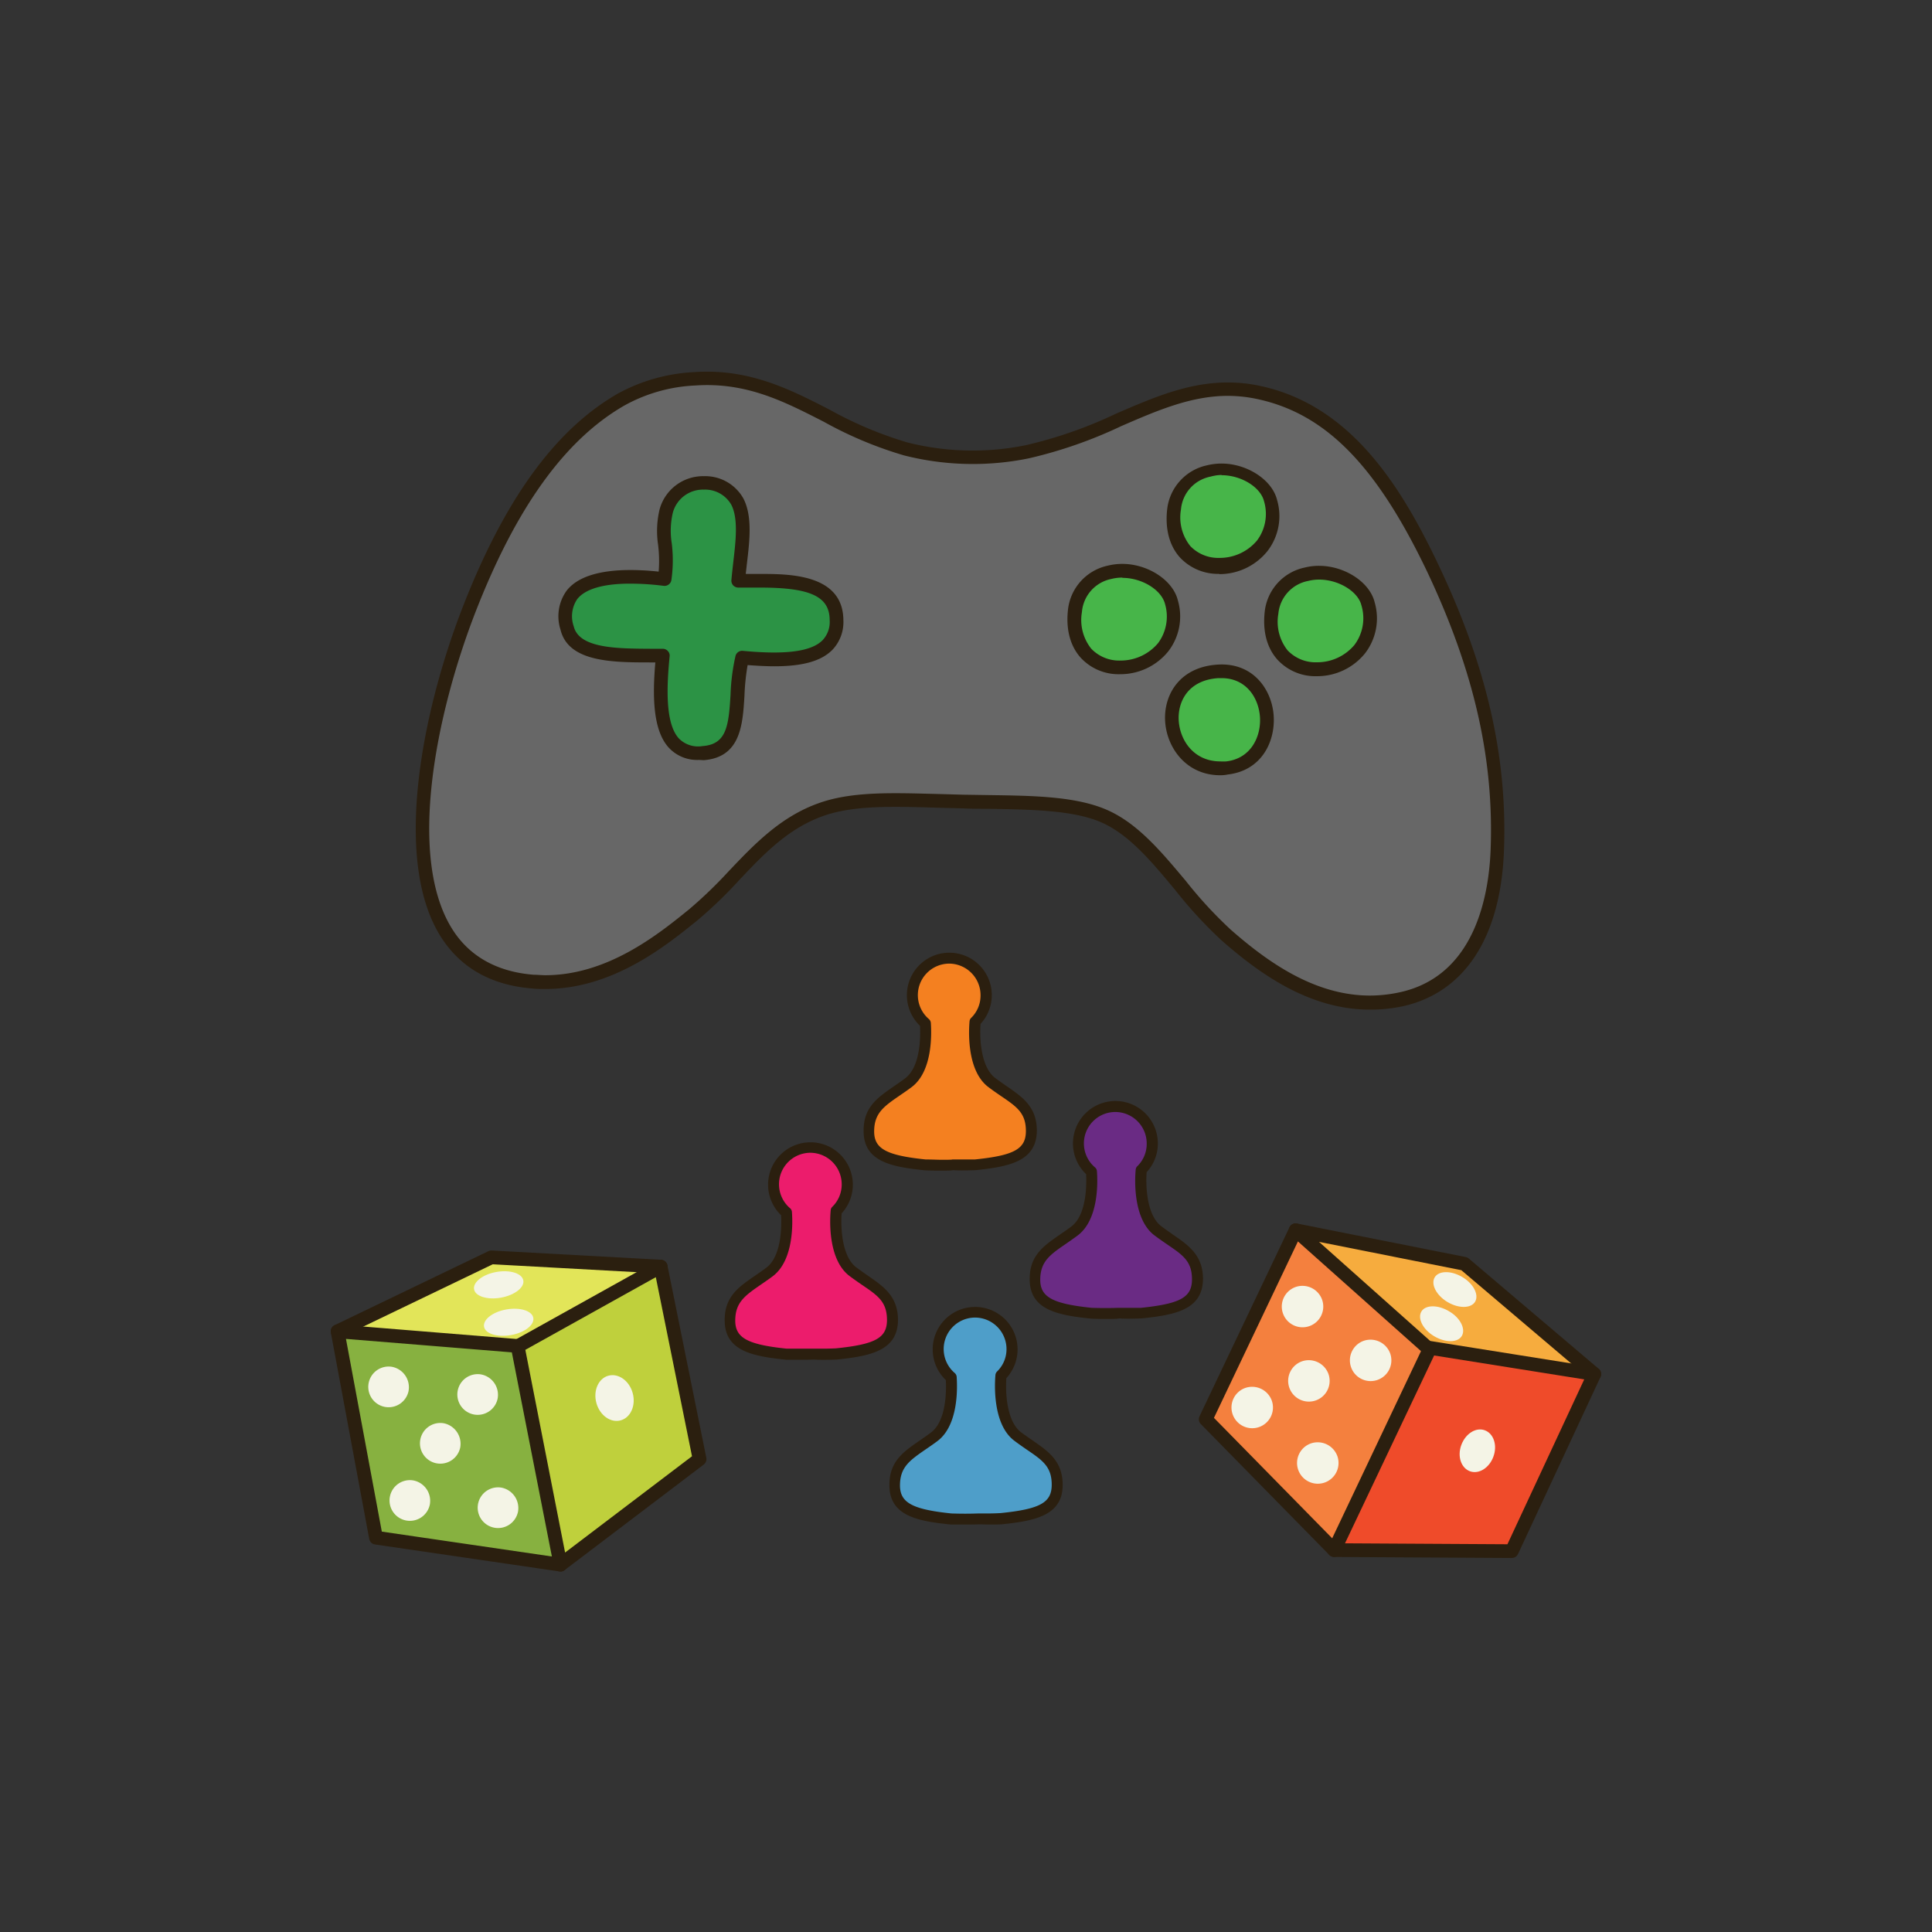 <svg id="indoor_games" data-name="indoor games" xmlns="http://www.w3.org/2000/svg" viewBox="0 0 300 300"><rect x="0" y="0" width="300" height="300" fill="#333333" stroke="none"/><defs><style>.cls-1{fill:#47b549;}.cls-1,.cls-3,.cls-4{fill-rule:evenodd;}.cls-2{fill:#2b1f0f;}.cls-3{fill:#2c9345;}.cls-4{fill:#676767;}.cls-5{fill:#f4803e;}.cls-10,.cls-11,.cls-5,.cls-6,.cls-7,.cls-9{stroke:#2b1f0f;stroke-linecap:round;stroke-linejoin:round;stroke-width:2.13px;}.cls-6{fill:#f6ac3e;}.cls-7{fill:#ef4b2a;}.cls-8{fill:#f4f4e6;}.cls-9{fill:#e2e559;}.cls-10{fill:#87b140;}.cls-11{fill:#bfd03c;}.cls-12{fill:#6a2b84;}.cls-13{fill:#ec1c6c;}.cls-14{fill:#4e9ec9;}.cls-15{fill:#f48020;}</style></defs><title>indoor games</title><path class="cls-1" d="M217,98.42a27.63,27.63,0,1,1-27.63-27.8A27.71,27.71,0,0,1,217,98.42Z"/><path class="cls-2" d="M189.34,127.29A28.87,28.87,0,1,1,218,98.42,28.81,28.81,0,0,1,189.34,127.29Zm0-55.61A26.74,26.74,0,1,0,215.9,98.42,26.67,26.67,0,0,0,189.34,71.68Z"/><path class="cls-3" d="M138.69,98.42a27.63,27.63,0,1,1-27.63-27.8A27.71,27.71,0,0,1,138.69,98.42Z"/><path class="cls-2" d="M111.06,127.29a28.87,28.87,0,1,1,28.69-28.87A28.8,28.8,0,0,1,111.06,127.29Zm0-55.61a26.74,26.74,0,1,0,26.57,26.74A26.68,26.68,0,0,0,111.06,71.68Z"/><path class="cls-4" d="M107.88,58.8c13.23-.92,20.94,7.78,32.75,10.89a42.34,42.34,0,0,0,18.92.44c13.39-2.69,22.79-11.75,35.42-9.3,12.82,2.48,20.62,12.9,27.53,27.48,6.09,12.87,10.63,27.14,10,43.8-.44,11.2-4.68,20.65-14.61,23-11.66,2.73-21.19-4.37-27.5-9.89-6.62-5.78-11.59-15.27-18.94-18.48-5.5-2.4-13.47-2.07-22-2.27-9.43-.22-16.46-.73-22,1.25-8.56,3.06-13.14,10.9-19.74,16.26-6.1,5-14.32,11.24-24.89,10.43C57.69,150.48,65.45,113.79,72.72,95,77.87,81.59,85.05,68.6,96.36,62.06A26.42,26.42,0,0,1,107.88,58.8Zm82,30.07c10.53.25,9.73-17.14-1.42-15C179.3,75.66,181.88,88.69,189.92,88.87Zm-75.44-11c-2.16-4.11-9.5-4-11,1.5-1,3.45.49,6.26-.24,10.56-8.24-1-17-.31-15.14,7.57,1.14,4.74,8.84,4.21,14.86,4.31-.84,8.66-.36,15.6,6.25,15.1,6.89-.51,4.43-8.64,6.07-14.82,8.06.75,14.69.23,14.65-5.82,0-6.22-7.19-6.26-15.26-6.07C115,86,116.1,81,114.48,77.88Zm52.41,17.06c-1.34,13,17.83,10.45,15-1.41-.76-3.18-5.47-5.66-9.58-4.63A6.79,6.79,0,0,0,166.89,94.94Zm35.44,9.18c12.26,3.32,13.74-17.32.77-14.5C195.21,91.34,196.4,102.52,202.33,104.12Zm-11.8,15.13c8.91-1,8-15.59-1.41-15C178.29,105,180.54,120.42,190.53,119.25Z"/><path class="cls-2" d="M212.68,156.77c-9.5,0-17.29-5.75-23-10.75a68.51,68.51,0,0,1-7.22-7.85c-3.67-4.42-7.14-8.58-11.44-10.47s-10.81-2-17.56-2.11c-1.31,0-2.64,0-4-.07l-3.56-.09c-2.41-.07-4.69-.14-6.78-.14-3.63,0-7.82.17-11.31,1.42-5.42,1.94-9.14,5.83-13.07,10a69.6,69.6,0,0,1-6.36,6.13c-4.94,4-13.21,10.73-23.71,10.73-.64,0-1.29,0-1.93-.07-6.42-.49-11.23-3.2-14.3-8.06-7.48-11.85-2.91-34.79,3.28-50.83,6.51-16.87,14.4-27.81,24.11-33.43a27.43,27.43,0,0,1,12-3.4c8.48-.58,14.86,2.68,21,5.84a60,60,0,0,0,12.06,5.08,41.32,41.32,0,0,0,18.44.42,68.34,68.34,0,0,0,13.91-4.86c5.78-2.5,11.23-4.87,17.41-4.87a23.6,23.6,0,0,1,4.51.43c14.53,2.82,22.46,15.77,28.29,28.07,7.45,15.72,10.65,29.8,10.08,44.3-.52,13.25-6,21.76-15.43,24A23.83,23.83,0,0,1,212.68,156.77Zm-73.56-33.6c2.12,0,4.41.07,6.84.13l3.55.1,4,.06c7,.1,13.55.19,18.38,2.3s8.55,6.64,12.22,11a66.39,66.39,0,0,0,7,7.6c5.44,4.76,12.82,10.23,21.61,10.23a21.79,21.79,0,0,0,4.94-.58c11.36-2.67,13.52-14.92,13.8-22,.55-14.15-2.59-27.91-9.88-43.3C213.59,72,205.59,64,194.77,61.87a21.93,21.93,0,0,0-4.11-.4c-5.73,0-11,2.29-16.56,4.7a70.21,70.21,0,0,1-14.34,5,43.39,43.39,0,0,1-19.4-.46,61,61,0,0,1-12.48-5.24c-6.21-3.17-12-6.15-19.93-5.61A24.91,24.91,0,0,0,96.9,63c-9.28,5.36-16.87,16-23.19,32.36-6,15.58-10.53,37.74-3.47,48.93,2.68,4.25,7,6.63,12.66,7.07.6,0,1.19.07,1.77.07,9.74,0,17.65-6.43,22.37-10.26a69.07,69.07,0,0,0,6.16-5.94c3.93-4.13,8-8.4,13.89-10.5C130.89,123.35,135.31,123.17,139.12,123.17Zm50.36-2.79h0c-5.39,0-8.43-4.45-8.57-8.63-.13-4,2.35-8.18,8.15-8.55,5.62-.36,8.48,4,8.72,8s-1.9,8.45-7.11,9.06C190.25,120.35,189.86,120.38,189.48,120.38Zm.2-15.08-.49,0c-4.69.3-6.25,3.62-6.17,6.36.11,3.27,2.36,6.57,6.46,6.57h0a7.44,7.44,0,0,0,.93,0c3.84-.45,5.41-3.85,5.24-6.82S193.56,105.3,189.68,105.3ZM108.52,118a6,6,0,0,1-4.68-1.91c-2.5-2.75-2.52-8.11-2.08-13.23h-.84c-5.94,0-12.68-.07-13.89-5.1A6.79,6.79,0,0,1,88,91.7C90.12,89,95,88,102.28,88.76a21,21,0,0,0-.09-4.16,14.48,14.48,0,0,1,.23-5.5,7,7,0,0,1,6.89-5.16,6.79,6.79,0,0,1,6.11,3.44c1.42,2.71,1,6.48.56,10.13l-.18,1.61,2.22,0c4.5,0,12.89,0,12.94,7.18a6.25,6.25,0,0,1-1.72,4.62c-1.72,1.73-4.59,2.54-9,2.54-1.23,0-2.59-.07-4.15-.19a35.34,35.34,0,0,0-.49,4.77c-.27,4.47-.58,9.55-6.32,10ZM97.79,90.63c-4.1,0-6.92.83-8.15,2.39a4.74,4.74,0,0,0-.55,4.24c.83,3.42,6.68,3.45,11.85,3.48h2a1.06,1.06,0,0,1,.77.36,1,1,0,0,1,.27.81c-.46,4.7-.71,10.4,1.43,12.75a4.18,4.18,0,0,0,3.68,1.19c3.71-.27,4.06-3.07,4.35-8a31.61,31.61,0,0,1,.77-6,1.06,1.06,0,0,1,1.12-.79c1.88.18,3.48.26,4.88.26,3.78,0,6.24-.62,7.52-1.91a4.12,4.12,0,0,0,1.1-3.1c0-3.7-3-5.07-10.81-5.07-1.09,0-2.22,0-3.36,0a1.12,1.12,0,0,1-.8-.33,1.08,1.08,0,0,1-.29-.82c.08-.92.19-1.88.3-2.86.39-3.33.78-6.76-.33-8.88a4.67,4.67,0,0,0-4.23-2.32,4.84,4.84,0,0,0-4.84,3.61,12.3,12.3,0,0,0-.16,4.73,21.61,21.61,0,0,1-.06,5.72,1.08,1.08,0,0,1-1.19.88A40.94,40.94,0,0,0,97.79,90.63Zm76.14,14.06h0a8,8,0,0,1-6.11-2.55c-1.12-1.24-2.38-3.52-2-7.31a7.88,7.88,0,0,1,6.21-7,9.66,9.66,0,0,1,2.23-.27c4,0,7.89,2.55,8.64,5.68a8.86,8.86,0,0,1-1.49,7.9A9.56,9.56,0,0,1,173.93,104.69Zm.35-15a6.91,6.91,0,0,0-1.71.21A5.71,5.71,0,0,0,168,95.05a7.16,7.16,0,0,0,1.44,5.67,6,6,0,0,0,4.54,1.85,7.58,7.58,0,0,0,5.84-2.7,6.93,6.93,0,0,0,1.08-6.1C180.33,91.58,177.32,89.73,174.28,89.73Zm15.06-.58h0a8.08,8.08,0,0,1-6.12-2.55c-1.12-1.24-2.37-3.52-2-7.31a7.89,7.89,0,0,1,6.22-7,9.66,9.66,0,0,1,2.23-.27c4,0,7.89,2.55,8.64,5.68a8.89,8.89,0,0,1-1.49,7.9A9.56,9.56,0,0,1,189.34,89.15Zm.35-15.36A6.85,6.85,0,0,0,188,74a5.71,5.71,0,0,0-4.62,5.11,7.14,7.14,0,0,0,1.44,5.67,6,6,0,0,0,4.54,1.85,7.55,7.55,0,0,0,5.83-2.7,6.89,6.89,0,0,0,1.09-6.09C195.74,75.64,192.73,73.79,189.69,73.79ZM204.48,105h0a8,8,0,0,1-6.11-2.56c-1.12-1.24-2.38-3.51-2-7.31a7.87,7.87,0,0,1,6.22-7,9.14,9.14,0,0,1,2.23-.27c4,0,7.89,2.55,8.64,5.68a8.9,8.9,0,0,1-1.49,7.9A9.56,9.56,0,0,1,204.48,105Zm.35-15a6.91,6.91,0,0,0-1.71.21,5.73,5.73,0,0,0-4.62,5.11,7.14,7.14,0,0,0,1.44,5.67,6,6,0,0,0,4.54,1.85,7.55,7.55,0,0,0,5.84-2.7A6.91,6.91,0,0,0,211.4,94C210.88,91.85,207.87,90,204.83,90Z"/><polygon class="cls-5" points="187.22 220.38 207.17 240.7 229.82 230.36 227.09 205.29 214.06 195.85 201.19 191.03 187.22 220.38"/><polygon class="cls-6" points="201.19 191.03 226.73 213.79 238.13 221.87 247.56 213.36 227.39 196.24 201.19 191.03"/><polygon class="cls-7" points="222.07 209.3 207.17 240.7 234.75 240.86 247.56 213.36 222.07 209.3"/><path class="cls-8" d="M231.9,226.17c-.63,1.76-2.26,2.79-3.64,2.29s-2-2.32-1.35-4.08,2.26-2.79,3.64-2.29S232.54,224.41,231.9,226.17Z"/><path class="cls-8" d="M225,203.61c1.74,1,2.62,2.74,2,3.82s-2.56,1.09-4.3.06-2.61-2.75-2-3.82S223.27,202.57,225,203.61Z"/><path class="cls-8" d="M227.06,198.3c1.73,1,2.62,2.75,2,3.82s-2.56,1.09-4.29.06-2.62-2.75-2-3.82S225.33,197.26,227.06,198.3Z"/><path class="cls-8" d="M206.3,213.4a3.22,3.22,0,1,1-4.17-2A3.25,3.25,0,0,1,206.3,213.4Z"/><path class="cls-8" d="M215.87,210.17a3.22,3.22,0,1,1-4.17-1.95A3.25,3.25,0,0,1,215.87,210.17Z"/><path class="cls-8" d="M205.31,201.86a3.22,3.22,0,1,1-4.17-2A3.24,3.24,0,0,1,205.31,201.86Z"/><path class="cls-8" d="M197.48,217.48a3.22,3.22,0,1,1-4.17-1.94A3.25,3.25,0,0,1,197.48,217.48Z"/><path class="cls-8" d="M207.68,226.15a3.22,3.22,0,1,1-4.17-2A3.25,3.25,0,0,1,207.68,226.15Z"/><polygon class="cls-9" points="102.59 196.68 76.3 195.24 52.42 206.73 71.31 224.24 100.53 214.58 102.59 196.68"/><polygon class="cls-10" points="52.42 206.73 91.49 209.9 97.43 225.91 87.03 242.96 58.38 238.77 52.42 206.73"/><polygon class="cls-11" points="80.38 209.05 102.59 196.68 108.63 226.57 87.03 242.96 80.38 209.05"/><path class="cls-8" d="M98.24,216.3c.53,1.91-.29,3.81-1.85,4.25s-3.25-.77-3.78-2.68.3-3.82,1.85-4.25S97.71,214.38,98.24,216.3Z"/><path class="cls-8" d="M81.26,198.82c.2,1.1-1.36,2.3-3.47,2.68s-4-.21-4.18-1.31,1.36-2.31,3.47-2.68S81.06,197.72,81.26,198.82Z"/><path class="cls-8" d="M82.81,204.63c.2,1.11-1.35,2.31-3.47,2.68s-4-.21-4.18-1.31,1.36-2.3,3.47-2.67S82.62,203.54,82.81,204.63Z"/><path class="cls-8" d="M77.27,217.18a3.16,3.16,0,1,1-2.57-3.76A3.22,3.22,0,0,1,77.27,217.18Z"/><path class="cls-8" d="M71.46,224.79A3.16,3.16,0,1,1,68.89,221,3.25,3.25,0,0,1,71.46,224.79Z"/><path class="cls-8" d="M80.44,234.71A3.16,3.16,0,1,1,77.87,231,3.23,3.23,0,0,1,80.44,234.71Z"/><path class="cls-8" d="M66.74,233.64a3.16,3.16,0,1,1-2.56-3.76A3.22,3.22,0,0,1,66.74,233.64Z"/><path class="cls-8" d="M63.44,216a3.16,3.16,0,1,1-2.57-3.76A3.23,3.23,0,0,1,63.44,216Z"/><path class="cls-12" d="M179.86,191.11c-3.15-2.36-2.68-8.66-2.6-9.47a5.74,5.74,0,1,0-7.75.28c.11,1.42.32,7-2.62,9.23-3.38,2.52-6.08,3.51-6.12,7.42s3.2,4.77,8.75,5.33c2.9.1,4.16,0,4.31,0,.69,0,1.79,0,3.4,0,5.55-.57,8.78-1.42,8.74-5.33S183.24,193.63,179.86,191.11Z"/><path class="cls-2" d="M172,204.81c-.65,0-1.49,0-2.54-.05-5.29-.54-9.61-1.38-9.57-6.19,0-3.64,2.2-5.14,4.71-6.87.55-.38,1.14-.78,1.75-1.24,2.41-1.8,2.38-6.56,2.3-8.14a6.59,6.59,0,1,1,11.14-4.77,6.51,6.51,0,0,1-1.74,4.46c-.18,2.5.11,6.79,2.29,8.41.61.46,1.2.86,1.74,1.25,2.52,1.73,4.68,3.23,4.72,6.86,0,4.82-4.28,5.65-9.51,6.19-1.73.06-2.81.06-3.51,0C173.68,204.77,173.1,204.81,172,204.81Zm1.2-32.14a4.88,4.88,0,0,0-3.17,8.6.85.85,0,0,1,.3.58c.13,1.73.29,7.55-3,10-.63.47-1.23.88-1.8,1.28-2.46,1.69-3.95,2.72-4,5.47s1.76,3.84,8,4.48c2.53.08,3.87,0,4.16,0h1c.64,0,1.46,0,2.48,0,6.16-.64,7.94-1.64,7.92-4.48s-1.51-3.77-4-5.47c-.57-.39-1.17-.81-1.8-1.28-3.46-2.58-3.06-9-2.94-10.23a.85.85,0,0,1,.25-.53,4.84,4.84,0,0,0,1.46-3.48A4.89,4.89,0,0,0,173.23,172.67Z"/><path class="cls-13" d="M132.47,197.45c-3.15-2.36-2.68-8.66-2.6-9.47a5.75,5.75,0,1,0-7.75.27c.11,1.42.32,7-2.62,9.24-3.38,2.51-6.08,3.51-6.12,7.42s3.21,4.76,8.75,5.33c2.9.1,4.16,0,4.3,0,.7,0,1.8,0,3.41,0,5.55-.57,8.78-1.42,8.74-5.33S135.85,200,132.47,197.45Z"/><path class="cls-2" d="M124.64,211.14c-.65,0-1.49,0-2.54,0-5.29-.54-9.61-1.37-9.57-6.19,0-3.64,2.2-5.13,4.71-6.86.55-.38,1.14-.78,1.75-1.24,2.41-1.8,2.38-6.56,2.3-8.15a6.58,6.58,0,1,1,9.4-.29c-.18,2.49.11,6.78,2.29,8.4.61.46,1.2.86,1.75,1.25,2.51,1.73,4.67,3.22,4.71,6.86,0,4.81-4.28,5.65-9.51,6.19-1.73.06-2.81.05-3.51,0C126.3,211.11,125.72,211.14,124.64,211.14Zm1.2-32.14a4.89,4.89,0,0,0-3.16,8.61.82.82,0,0,1,.29.58c.13,1.73.29,7.55-3,10-.63.47-1.23.88-1.8,1.27-2.46,1.7-3.95,2.73-4,5.48s1.76,3.84,8,4.48c1,0,1.8,0,2.43,0,1,0,1.55,0,1.74,0h1c.63,0,1.45,0,2.47-.05,6.16-.63,7.95-1.63,7.92-4.47s-1.51-3.77-4-5.47c-.57-.39-1.17-.81-1.8-1.28-3.46-2.59-3.06-9-2.94-10.23a.83.83,0,0,1,.25-.53,4.84,4.84,0,0,0,1.46-3.48A4.9,4.9,0,0,0,125.84,179Z"/><path class="cls-14" d="M158.05,223c-3.16-2.36-2.68-8.66-2.61-9.47a5.74,5.74,0,1,0-7.74.27c.1,1.42.32,7-2.63,9.24-3.37,2.51-6.07,3.51-6.11,7.42s3.2,4.76,8.74,5.33c2.91.1,4.17,0,4.31,0,.7,0,1.79,0,3.41,0,5.54-.57,8.77-1.42,8.74-5.33S161.42,225.56,158.05,223Z"/><path class="cls-2" d="M150.22,236.73c-.65,0-1.49,0-2.55,0-5.28-.53-9.61-1.37-9.56-6.19,0-3.63,2.2-5.13,4.71-6.86.55-.38,1.14-.78,1.74-1.24,2.42-1.8,2.39-6.56,2.31-8.14a6.59,6.59,0,1,1,9.4-.31c-.18,2.5.11,6.79,2.29,8.42.61.45,1.19.85,1.74,1.23,2.51,1.74,4.68,3.23,4.71,6.87.05,4.81-4.28,5.65-9.51,6.19-1.72.06-2.8,0-3.51,0C151.87,236.7,151.29,236.73,150.22,236.73Zm1.2-32.14a4.89,4.89,0,0,0-3.17,8.61.89.89,0,0,1,.3.58c.12,1.73.29,7.55-3,10-.63.47-1.23.88-1.8,1.27-2.46,1.7-3.95,2.73-4,5.48s1.77,3.84,8,4.48c2.53.08,3.87,0,4.16,0h1c.64,0,1.45,0,2.48-.06,6.15-.63,7.94-1.63,7.92-4.46s-1.51-3.78-4-5.48c-.56-.39-1.17-.81-1.79-1.28-3.46-2.58-3.06-9-2.95-10.23a.88.88,0,0,1,.25-.53,4.83,4.83,0,0,0,1.47-3.48A4.9,4.9,0,0,0,151.42,204.59Z"/><path class="cls-15" d="M154,168.09c-3.16-2.36-2.68-8.67-2.61-9.48a5.73,5.73,0,1,0-7.75.28c.11,1.41.32,7-2.62,9.23-3.37,2.53-6.07,3.52-6.11,7.43s3.2,4.76,8.74,5.33a39.65,39.65,0,0,0,4.31,0c.7,0,1.79,0,3.41,0,5.54-.56,8.77-1.41,8.74-5.33S157.42,170.61,154,168.09Z"/><path class="cls-2" d="M146.21,181.78c-.65,0-1.49,0-2.54-.05-5.29-.53-9.62-1.37-9.57-6.19,0-3.63,2.2-5.13,4.71-6.86.55-.38,1.14-.78,1.74-1.24,2.42-1.81,2.39-6.56,2.31-8.15a6.59,6.59,0,1,1,9.4-.3c-.18,2.49.11,6.79,2.29,8.41.61.46,1.19.86,1.74,1.24,2.51,1.73,4.68,3.23,4.71,6.87,0,4.81-4.28,5.65-9.5,6.19-1.73.06-2.81.05-3.52,0C147.86,181.75,147.28,181.78,146.21,181.78Zm1.2-32.15a4.89,4.89,0,0,0-3.17,8.61.89.89,0,0,1,.3.58c.12,1.73.29,7.56-3,10-.63.47-1.23.88-1.8,1.27-2.47,1.7-3.95,2.72-4,5.48s1.76,3.83,8,4.47c1,0,1.79.05,2.43.05,1,0,1.55,0,1.73-.05h1c.64,0,1.45,0,2.48,0,6.15-.63,7.94-1.64,7.92-4.47s-1.51-3.77-4-5.47c-.57-.39-1.18-.81-1.8-1.28-3.47-2.58-3.06-9-2.95-10.24a.84.84,0,0,1,.26-.53,4.85,4.85,0,0,0,1.45-3.48A4.9,4.9,0,0,0,147.41,149.63Z"/></svg>